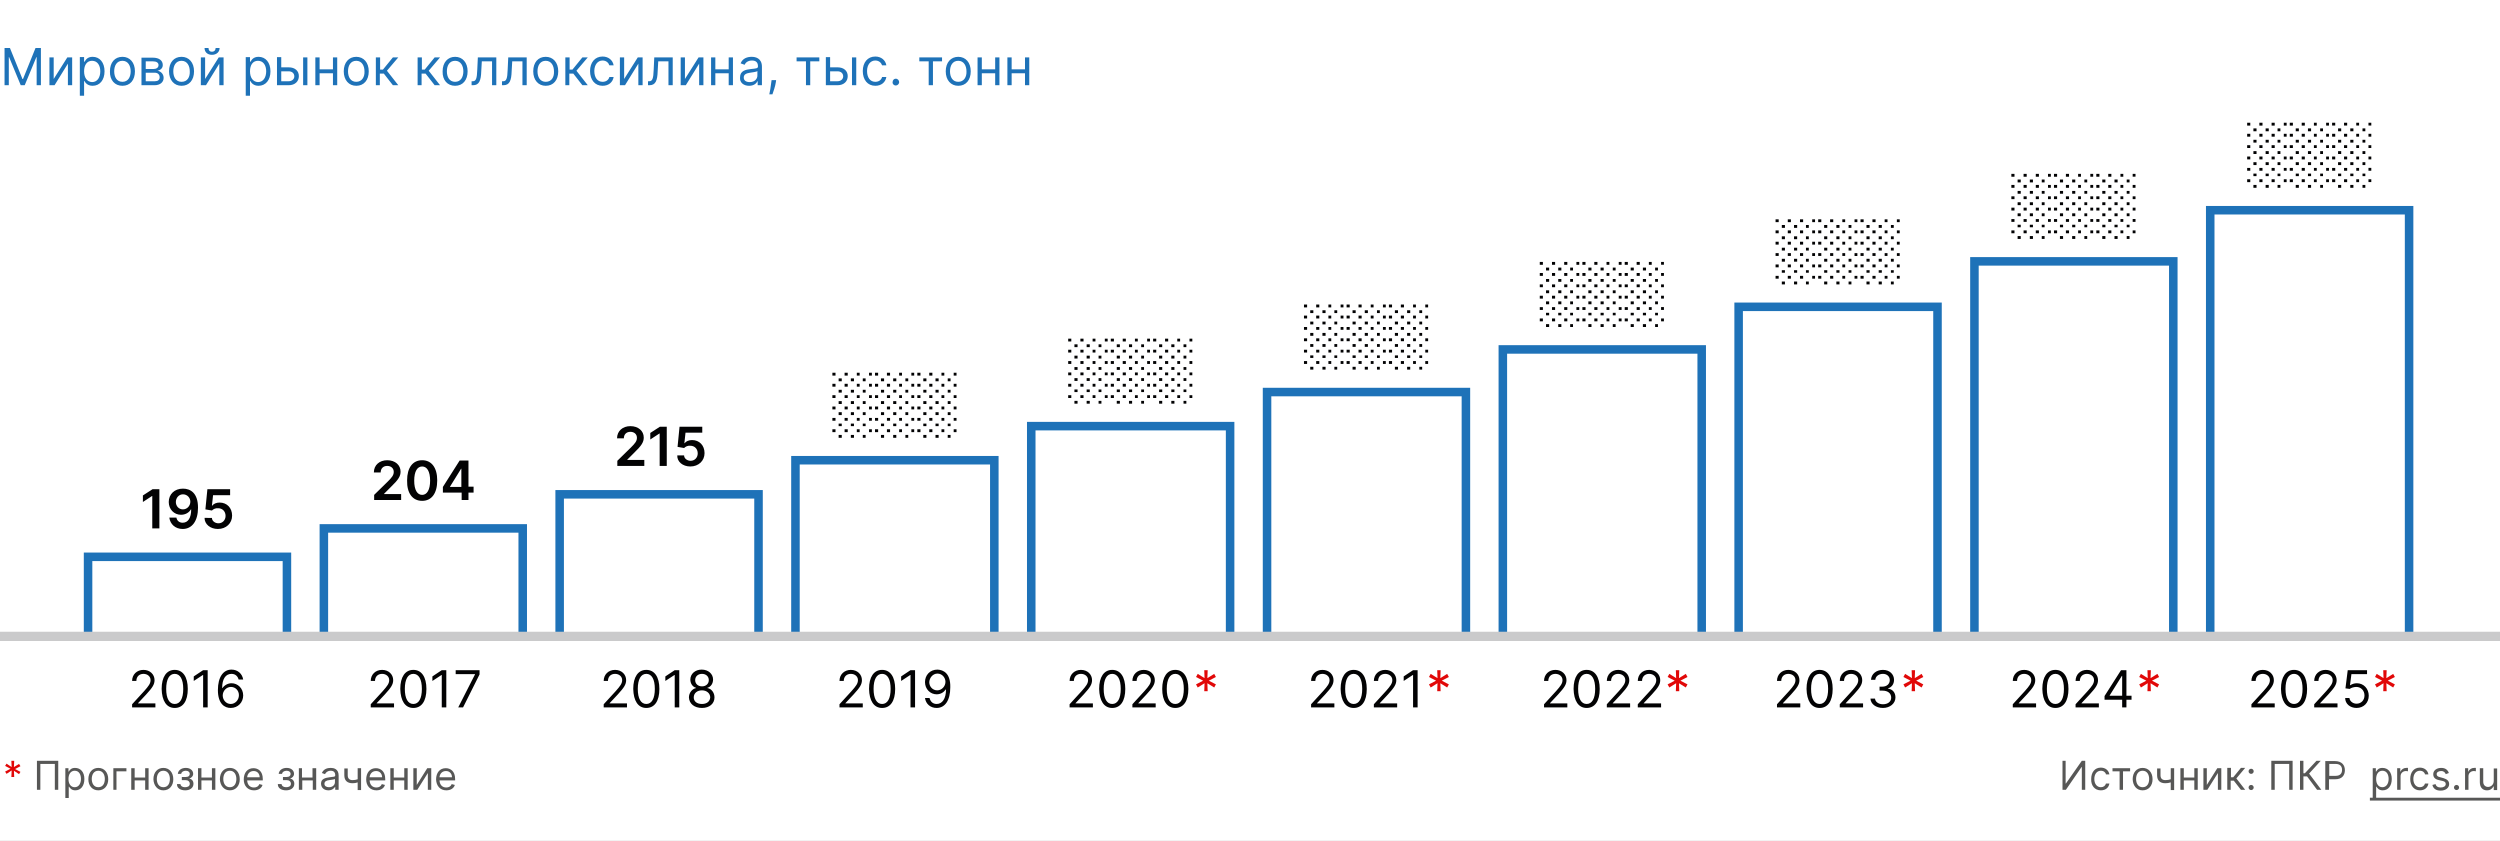 <svg xmlns="http://www.w3.org/2000/svg" xmlns:xlink="http://www.w3.org/1999/xlink" id="Layer_1" x="0" y="0" version="1.1" viewBox="0 0 880 296" xml:space="preserve"><rect x="0" y="0" width="880" height="296" fill="#333333" stroke="none"/><style>.st2{fill:none;stroke:#1e72b8;stroke-width:3}.st4{fill:#1e72b8}.st5{fill:#020203}.st6{fill:#575756}.st7{fill:#e10808}</style><defs><path id="SVGID_1_" d="M0 0h880v296H0z"/></defs><clipPath id="SVGID_2_"><use overflow="visible" xlink:href="#SVGID_1_"/></clipPath><g clip-path="url(#SVGID_2_)"><path fill="#fff" d="M0 0h880v296H0z"/><path d="M101 196H31v28h70v-28zM184 186h-70v38h70v-38zM267 174h-70v50h70v-50zM350 162h-70v62h70v-62zM433 150h-70v74h70v-74zM516 138h-70v86h70v-86zM599 123h-70v101h70V123zM682 108h-70v116h70V108zM765 92h-70v132h70V92zM848 74h-70v150h70V74z" class="st2"/><path fill="none" stroke="#cacacb" stroke-linecap="round" stroke-linejoin="round" stroke-miterlimit="10" stroke-width="3.241" d="M0 224h880"/><path d="M1.6 16.9V30h1.5v-9.9h.1L7.3 30h1.4l4.1-9.9h.1V30h1.5V16.9h-1.9L8.1 27.8h-.2L3.5 16.9H1.6zM18.9 27.8v-7.6h-1.5V30h1.8l4.7-7.6V30h1.5v-9.8h-1.7l-4.8 7.6zM28.1 33.7h1.5v-5.2h.1c.3.5 1 1.7 2.9 1.7 2.5 0 4.2-2 4.2-5.1 0-3.1-1.7-5.1-4.2-5.1-1.9 0-2.5 1.2-2.8 1.7h-.2v-1.6h-1.5v13.6zm1.5-8.6c0-2.2 1-3.7 2.8-3.7 1.9 0 2.9 1.6 2.9 3.7s-1 3.8-2.9 3.8c-1.8-.1-2.8-1.6-2.8-3.8zM43.1 30.2c2.7 0 4.4-2 4.4-5.1 0-3.1-1.8-5.1-4.4-5.1-2.7 0-4.4 2-4.4 5.1-.1 3.1 1.7 5.1 4.4 5.1zm0-1.4c-2 0-2.9-1.7-2.9-3.7s.9-3.7 2.9-3.7 2.9 1.8 2.9 3.7c0 2-.9 3.7-2.9 3.7zM49.8 30h4.6c2 0 3.2-1.1 3.2-2.6s-1.2-2.4-2.2-2.5c1.1-.2 1.9-.9 1.9-2 0-1.6-1.3-2.6-3.5-2.6h-4V30zm1.5-1.4v-3h3.2c1 0 1.7.6 1.7 1.6 0 .9-.6 1.4-1.7 1.4h-3.2zm0-4.3v-2.7h2.6c1.2 0 1.9.5 1.9 1.3 0 .9-.7 1.4-1.9 1.4h-2.6zM63.9 30.2c2.7 0 4.4-2 4.4-5.1 0-3.1-1.8-5.1-4.4-5.1-2.7 0-4.4 2-4.4 5.1 0 3.1 1.8 5.1 4.4 5.1zm0-1.4c-2 0-2.9-1.7-2.9-3.7s.9-3.7 2.9-3.7 2.9 1.8 2.9 3.7c.1 2-.8 3.7-2.9 3.7zM72.2 27.8v-7.6h-1.5V30h1.8l4.7-7.6V30h1.5v-9.8H77l-4.8 7.6zm3.7-10.9c0 .7-.4 1.3-1.3 1.3s-1.2-.6-1.2-1.3H72c0 1.4 1 2.4 2.6 2.4s2.7-1 2.7-2.4h-1.4zM86.5 33.7H88v-5.2h.1c.3.5 1 1.7 2.9 1.7 2.5 0 4.2-2 4.2-5.1 0-3.1-1.7-5.1-4.2-5.1-1.9 0-2.5 1.2-2.8 1.7H88v-1.6h-1.5v13.6zm1.5-8.6c0-2.2 1-3.7 2.8-3.7 1.9 0 2.9 1.6 2.9 3.7s-1 3.8-2.9 3.8c-1.8-.1-2.8-1.6-2.8-3.8zM99 23.7v-3.6h-1.5V30h4.1c2.3 0 3.6-1.4 3.6-3.2 0-1.8-1.3-3.1-3.6-3.1H99zm7.7 6.3h1.5v-9.8h-1.5V30zM99 25.1h2.6c1.2 0 2 .7 2 1.8 0 1-.9 1.7-2 1.7H99v-3.5zM112.5 20.2H111V30h1.5v-4.2h4.7V30h1.5v-9.8h-1.5v4.2h-4.7v-4.2zM125.4 30.2c2.7 0 4.4-2 4.4-5.1 0-3.1-1.8-5.1-4.4-5.1s-4.4 2-4.4 5.1c0 3.1 1.8 5.1 4.4 5.1zm0-1.4c-2 0-2.9-1.7-2.9-3.7s.9-3.7 2.9-3.7 2.9 1.8 2.9 3.7c.1 2-.9 3.7-2.9 3.7zM132.2 30h1.5v-4.1h1.4l3.2 4.1h1.9l-4-5.1 4-4.7h-1.9l-3.5 4.3h-1v-4.3h-1.5V30zM146.9 30h1.5v-4.1h1.4L153 30h1.9l-4-5.1 4-4.7H153l-3.5 4.3h-1v-4.3H147V30zM160.2 30.2c2.7 0 4.4-2 4.4-5.1 0-3.1-1.8-5.1-4.4-5.1s-4.4 2-4.4 5.1c-.1 3.1 1.7 5.1 4.4 5.1zm0-1.4c-2 0-2.9-1.7-2.9-3.7s.9-3.7 2.9-3.7 2.9 1.8 2.9 3.7c0 2-.9 3.7-2.9 3.7zM166 30h.5c2.2 0 2.8-1.7 2.9-4.9l.2-3.5h3.6V30h1.5v-9.8h-6.5l-.2 4.3c-.1 3.3-.5 4.1-1.6 4.1h-.4V30zM176.7 30h.5c2.2 0 2.8-1.7 2.9-4.9l.2-3.5h3.6V30h1.5v-9.8h-6.5l-.2 4.3c-.1 3.3-.5 4.1-1.6 4.1h-.4V30zM192.1 30.2c2.7 0 4.4-2 4.4-5.1 0-3.1-1.8-5.1-4.4-5.1-2.7 0-4.4 2-4.4 5.1 0 3.1 1.8 5.1 4.4 5.1zm0-1.4c-2 0-2.9-1.7-2.9-3.7s.9-3.7 2.9-3.7 2.9 1.8 2.9 3.7c.1 2-.8 3.7-2.9 3.7zM198.9 30h1.5v-4.1h1.4L205 30h1.9l-4-5.1 4-4.7H205l-3.5 4.3h-1v-4.3H199V30zM212.1 30.2c2.2 0 3.6-1.3 3.9-3.1h-1.5c-.3 1.1-1.2 1.7-2.4 1.7-1.8 0-2.9-1.5-2.9-3.8 0-2.2 1.2-3.7 2.9-3.7 1.3 0 2.1.8 2.4 1.7h1.5c-.3-1.8-1.8-3.1-3.9-3.1-2.7 0-4.4 2.1-4.4 5.1 0 3.1 1.7 5.2 4.4 5.2zM219.7 27.8v-7.6h-1.5V30h1.8l4.7-7.6V30h1.5v-9.8h-1.7l-4.8 7.6zM228.1 30h.5c2.2 0 2.8-1.7 2.9-4.9l.2-3.5h3.6V30h1.5v-9.8h-6.5l-.2 4.3c-.1 3.3-.5 4.1-1.6 4.1h-.4V30zM241.1 27.8v-7.6h-1.5V30h1.8l4.7-7.6V30h1.5v-9.8h-1.7l-4.8 7.6zM251.8 20.2h-1.5V30h1.5v-4.2h4.7V30h1.5v-9.8h-1.5v4.2h-4.7v-4.2zM263.7 30.2c1.7 0 2.6-.9 2.9-1.6h.1V30h1.5v-6.5c0-3.1-2.4-3.5-3.6-3.5-1.5 0-3.2.5-3.9 2.3l1.4.5c.3-.7 1.1-1.5 2.6-1.5 1.4 0 2.1.7 2.1 2v.1c0 .7-.7.7-2.5.9-1.8.2-3.8.6-3.8 2.9-.2 1.9 1.3 3 3.2 3zm.2-1.3c-1.2 0-2.1-.5-2.1-1.6 0-1.2 1-1.5 2.2-1.7.6-.1 2.4-.3 2.6-.6v1.4c.1 1.3-.9 2.5-2.7 2.5zM273.2 28.2h-1.6l-.1.7c-.2 1.7-.5 3.5-.7 4.3h1.1c.3-.9 1-2.8 1.2-4.3l.1-.7zM280.5 21.6h3.2V30h1.5v-8.4h3.2v-1.4h-8v1.4zM292.2 23.7v-3.6h-1.5V30h4.1c2.3 0 3.6-1.4 3.6-3.2 0-1.8-1.3-3.1-3.6-3.1h-2.6zm7.7 6.3h1.5v-9.8h-1.5V30zm-7.7-4.9h2.6c1.2 0 2 .7 2 1.8 0 1-.9 1.7-2 1.7h-2.6v-3.5zM308.1 30.2c2.2 0 3.6-1.3 3.9-3.1h-1.5c-.3 1.1-1.2 1.7-2.4 1.7-1.8 0-2.9-1.5-2.9-3.8 0-2.2 1.2-3.7 2.9-3.7 1.3 0 2.1.8 2.4 1.7h1.5c-.3-1.8-1.8-3.1-3.9-3.1-2.7 0-4.4 2.1-4.4 5.1 0 3.1 1.7 5.2 4.4 5.2zM315.3 30.1c.6 0 1.2-.5 1.2-1.2 0-.6-.5-1.2-1.2-1.2-.6 0-1.1.5-1.1 1.2-.1.7.5 1.2 1.1 1.2zM323.7 21.6h3.2V30h1.5v-8.4h3.2v-1.4h-8v1.4zM337.3 30.2c2.7 0 4.4-2 4.4-5.1 0-3.1-1.8-5.1-4.4-5.1s-4.4 2-4.4 5.1c0 3.1 1.8 5.1 4.4 5.1zm0-1.4c-2 0-2.9-1.7-2.9-3.7s.9-3.7 2.9-3.7 2.9 1.8 2.9 3.7c.1 2-.9 3.7-2.9 3.7zM345.6 20.2h-1.5V30h1.5v-4.2h4.7V30h1.5v-9.8h-1.5v4.2h-4.7v-4.2zM356.1 20.2h-1.5V30h1.5v-4.2h4.7V30h1.5v-9.8h-1.5v4.2h-4.7v-4.2z" class="st4"/><path d="M46.4 249h8.3v-1.4h-6.1v-.1l2.9-3.1c2.2-2.4 2.9-3.5 2.9-5 0-2-1.6-3.6-3.9-3.6s-4 1.6-4 3.9H48c0-1.5 1-2.5 2.5-2.5 1.4 0 2.5.9 2.5 2.2 0 1.2-.7 2.1-2.2 3.8l-4.3 4.7v1.1zM61.5 249.2c2.9 0 4.6-2.4 4.6-6.7 0-4.2-1.7-6.7-4.6-6.7-2.9 0-4.6 2.5-4.6 6.7.1 4.2 1.7 6.7 4.6 6.7zm0-1.4c-1.9 0-3-1.9-3-5.3s1.1-5.3 3-5.3 3 1.9 3 5.3-1.1 5.3-3 5.3zM73.1 235.9h-1.6l-3.3 2.2v1.6l3.2-2.1h.1V249h1.6v-13.1zM81.2 249.2c2.6 0 4.4-2 4.4-4.4 0-2.5-1.9-4.3-4.1-4.3-1.3 0-2.5.7-3.2 1.7h-.1c0-3.2 1.2-5 3.3-5 1.4 0 2.2.9 2.5 2h1.6c-.3-2-1.9-3.5-4.1-3.5-2.9 0-4.8 2.6-4.8 7.2 0 4.9 2.4 6.3 4.5 6.3zm0-1.4c-1.6 0-2.8-1.4-2.8-3s1.3-3 2.9-3c1.6 0 2.8 1.3 2.8 2.9 0 1.7-1.3 3.1-2.9 3.1zM130.4 249h8.3v-1.4h-6.1v-.1l2.9-3.1c2.2-2.4 2.9-3.5 2.9-5 0-2-1.6-3.6-3.9-3.6s-4 1.6-4 3.9h1.5c0-1.5 1-2.5 2.5-2.5 1.4 0 2.5.9 2.5 2.2 0 1.2-.7 2.1-2.2 3.8l-4.3 4.7v1.1zM145.5 249.2c2.9 0 4.6-2.4 4.6-6.7 0-4.2-1.7-6.7-4.6-6.7-2.9 0-4.6 2.5-4.6 6.7.1 4.2 1.7 6.7 4.6 6.7zm0-1.4c-1.9 0-3-1.9-3-5.3s1.1-5.3 3-5.3 3 1.9 3 5.3-1.1 5.3-3 5.3zM157.1 235.9h-1.6l-3.3 2.2v1.6l3.2-2.1h.1V249h1.6v-13.1zM161.3 249h1.7l5.8-11.6v-1.5h-8.4v1.4h6.8v.1l-5.9 11.6zM212.4 249h8.3v-1.4h-6.1v-.1l2.9-3.1c2.2-2.4 2.9-3.5 2.9-5 0-2-1.6-3.6-3.9-3.6s-4 1.6-4 3.9h1.5c0-1.5 1-2.5 2.5-2.5 1.4 0 2.5.9 2.5 2.2 0 1.2-.7 2.1-2.2 3.8l-4.3 4.7v1.1zM227.5 249.2c2.9 0 4.6-2.4 4.6-6.7 0-4.2-1.7-6.7-4.6-6.7-2.9 0-4.6 2.5-4.6 6.7.1 4.2 1.7 6.7 4.6 6.7zm0-1.4c-1.9 0-3-1.9-3-5.3s1.1-5.3 3-5.3 3 1.9 3 5.3-1.1 5.3-3 5.3zM239.1 235.9h-1.6l-3.3 2.2v1.6l3.2-2.1h.1V249h1.6v-13.1zM247.1 249.2c2.6 0 4.4-1.5 4.4-3.7 0-1.7-1.1-3.1-2.5-3.3v-.1c1.2-.3 2-1.5 2-2.9 0-2-1.7-3.5-4-3.5s-4 1.5-4 3.5c0 1.4.8 2.6 2 2.9v.1c-1.4.3-2.5 1.7-2.5 3.3.1 2.2 1.9 3.7 4.6 3.7zm0-1.4c-1.8 0-2.9-.9-2.9-2.3 0-1.5 1.2-2.5 2.9-2.5s2.9 1.1 2.9 2.5c-.1 1.4-1.2 2.3-2.9 2.3zm0-6.2c-1.4 0-2.4-.9-2.4-2.2 0-1.3 1-2.2 2.4-2.2s2.4.9 2.4 2.2c0 1.3-1 2.2-2.4 2.2zM295.4 249h8.3v-1.4h-6.1v-.1l2.9-3.1c2.2-2.4 2.9-3.5 2.9-5 0-2-1.6-3.6-3.9-3.6s-4 1.6-4 3.9h1.5c0-1.5 1-2.5 2.5-2.5 1.4 0 2.5.9 2.5 2.2 0 1.2-.7 2.1-2.2 3.8l-4.3 4.7v1.1zM310.5 249.2c2.9 0 4.6-2.4 4.6-6.7 0-4.2-1.7-6.7-4.6-6.7-2.9 0-4.6 2.5-4.6 6.7.1 4.2 1.7 6.7 4.6 6.7zm0-1.4c-1.9 0-3-1.9-3-5.3s1.1-5.3 3-5.3 3 1.9 3 5.3-1.1 5.3-3 5.3zM322.1 235.9h-1.6l-3.3 2.2v1.6l3.2-2.1h.1V249h1.6v-13.1zM330 235.7c-2.7 0-4.4 2-4.4 4.4 0 2.5 1.9 4.3 4.1 4.3 1.4 0 2.5-.7 3.2-1.7h.1c0 3.2-1.3 5.1-3.3 5.1-1.4 0-2.2-.9-2.5-2.1h-1.6c.3 2.1 1.9 3.5 4.1 3.5 2.9 0 4.8-2.6 4.8-7.3.1-4.8-2.3-6.1-4.5-6.2zm0 1.4c1.6 0 2.8 1.4 2.8 2.9 0 1.6-1.3 3-2.9 3s-2.8-1.3-2.8-2.9c.1-1.6 1.3-3 2.9-3zM376.4 249h8.3v-1.4h-6.1v-.1l2.9-3.1c2.2-2.4 2.9-3.5 2.9-5 0-2-1.6-3.6-3.9-3.6s-4 1.6-4 3.9h1.5c0-1.5 1-2.5 2.5-2.5 1.4 0 2.5.9 2.5 2.2 0 1.2-.7 2.1-2.2 3.8l-4.3 4.7v1.1zM391.5 249.2c2.9 0 4.6-2.4 4.6-6.7 0-4.2-1.7-6.7-4.6-6.7-2.9 0-4.6 2.5-4.6 6.7.1 4.2 1.7 6.7 4.6 6.7zm0-1.4c-1.9 0-3-1.9-3-5.3s1.1-5.3 3-5.3 3 1.9 3 5.3-1.1 5.3-3 5.3zM398.5 249h8.3v-1.4h-6.1v-.1l2.9-3.1c2.2-2.4 2.9-3.5 2.9-5 0-2-1.6-3.6-3.9-3.6s-4 1.6-4 3.9h1.5c0-1.5 1-2.5 2.5-2.5 1.4 0 2.5.9 2.5 2.2 0 1.2-.7 2.1-2.2 3.8l-4.3 4.7v1.1zM413.7 249.2c2.9 0 4.6-2.4 4.6-6.7 0-4.2-1.7-6.7-4.6-6.7-2.9 0-4.6 2.5-4.6 6.7s1.7 6.7 4.6 6.7zm0-1.4c-1.9 0-3-1.9-3-5.3s1.1-5.3 3-5.3 3 1.9 3 5.3-1.1 5.3-3 5.3zM461.4 249h8.3v-1.4h-6.1v-.1l2.9-3.1c2.2-2.4 2.9-3.5 2.9-5 0-2-1.6-3.6-3.9-3.6s-4 1.6-4 3.9h1.5c0-1.5 1-2.5 2.5-2.5 1.4 0 2.5.9 2.5 2.2 0 1.2-.7 2.1-2.2 3.8l-4.3 4.7v1.1zM476.5 249.2c2.9 0 4.6-2.4 4.6-6.7 0-4.2-1.7-6.7-4.6-6.7-2.9 0-4.6 2.5-4.6 6.7.1 4.2 1.7 6.7 4.6 6.7zm0-1.4c-1.9 0-3-1.9-3-5.3s1.1-5.3 3-5.3 3 1.9 3 5.3-1.1 5.3-3 5.3zM483.5 249h8.3v-1.4h-6.1v-.1l2.9-3.1c2.2-2.4 2.9-3.5 2.9-5 0-2-1.6-3.6-3.9-3.6s-4 1.6-4 3.9h1.5c0-1.5 1-2.5 2.5-2.5 1.4 0 2.5.9 2.5 2.2 0 1.2-.7 2.1-2.2 3.8l-4.3 4.7v1.1zM499 235.9h-1.6l-3.3 2.2v1.6l3.2-2.1h.1V249h1.6v-13.1zM543.4 249h8.3v-1.4h-6.1v-.1l2.9-3.1c2.2-2.4 2.9-3.5 2.9-5 0-2-1.6-3.6-3.9-3.6s-4 1.6-4 3.9h1.5c0-1.5 1-2.5 2.5-2.5 1.4 0 2.5.9 2.5 2.2 0 1.2-.7 2.1-2.2 3.8l-4.3 4.7v1.1zM558.5 249.2c2.9 0 4.6-2.4 4.6-6.7 0-4.2-1.7-6.7-4.6-6.7-2.9 0-4.6 2.5-4.6 6.7.1 4.2 1.7 6.7 4.6 6.7zm0-1.4c-1.9 0-3-1.9-3-5.3s1.1-5.3 3-5.3 3 1.9 3 5.3-1.1 5.3-3 5.3zM565.5 249h8.3v-1.4h-6.1v-.1l2.9-3.1c2.2-2.4 2.9-3.5 2.9-5 0-2-1.6-3.6-3.9-3.6s-4 1.6-4 3.9h1.5c0-1.5 1-2.5 2.5-2.5 1.4 0 2.5.9 2.5 2.2 0 1.2-.7 2.1-2.2 3.8l-4.3 4.7v1.1zM576.4 249h8.3v-1.4h-6.1v-.1l2.9-3.1c2.2-2.4 2.9-3.5 2.9-5 0-2-1.6-3.6-3.9-3.6s-4 1.6-4 3.9h1.5c0-1.5 1-2.5 2.5-2.5 1.4 0 2.5.9 2.5 2.2 0 1.2-.7 2.1-2.2 3.8l-4.3 4.7v1.1zM625.4 249h8.3v-1.4h-6.1v-.1l2.9-3.1c2.2-2.4 2.9-3.5 2.9-5 0-2-1.6-3.6-3.9-3.6s-4 1.6-4 3.9h1.5c0-1.5 1-2.5 2.5-2.5 1.4 0 2.5.9 2.5 2.2 0 1.2-.7 2.1-2.2 3.8l-4.3 4.7v1.1zM640.5 249.2c2.9 0 4.6-2.4 4.6-6.7 0-4.2-1.7-6.7-4.6-6.7-2.9 0-4.6 2.5-4.6 6.7.1 4.2 1.7 6.7 4.6 6.7zm0-1.4c-1.9 0-3-1.9-3-5.3s1.1-5.3 3-5.3 3 1.9 3 5.3-1.1 5.3-3 5.3zM647.5 249h8.3v-1.4h-6.1v-.1l2.9-3.1c2.2-2.4 2.9-3.5 2.9-5 0-2-1.6-3.6-3.9-3.6s-4 1.6-4 3.9h1.5c0-1.5 1-2.5 2.5-2.5 1.4 0 2.5.9 2.5 2.2 0 1.2-.7 2.1-2.2 3.8l-4.3 4.7v1.1zM662.8 249.2c2.5 0 4.4-1.6 4.4-3.7 0-1.7-1-2.9-2.6-3.1v-.1c1.3-.4 2.1-1.5 2.1-3 0-1.9-1.5-3.5-3.9-3.5-2.3 0-4.1 1.4-4.2 3.5h1.5c.1-1.3 1.3-2.1 2.7-2.1 1.4 0 2.4.9 2.4 2.2 0 1.4-1.1 2.3-2.6 2.3h-1v1.4h1c2 0 3.1 1 3.1 2.5 0 1.4-1.2 2.3-2.9 2.3-1.5 0-2.7-.8-2.8-2h-1.6c.1 1.9 1.9 3.3 4.4 3.3zM708.4 249h8.3v-1.4h-6.1v-.1l2.9-3.1c2.2-2.4 2.9-3.5 2.9-5 0-2-1.6-3.6-3.9-3.6s-4 1.6-4 3.9h1.5c0-1.5 1-2.5 2.5-2.5 1.4 0 2.5.9 2.5 2.2 0 1.2-.7 2.1-2.2 3.8l-4.3 4.7v1.1zM723.5 249.2c2.9 0 4.6-2.4 4.6-6.7 0-4.2-1.7-6.7-4.6-6.7-2.9 0-4.6 2.5-4.6 6.7.1 4.2 1.7 6.7 4.6 6.7zm0-1.4c-1.9 0-3-1.9-3-5.3s1.1-5.3 3-5.3 3 1.9 3 5.3-1.1 5.3-3 5.3zM730.5 249h8.3v-1.4h-6.1v-.1l2.9-3.1c2.2-2.4 2.9-3.5 2.9-5 0-2-1.6-3.6-3.9-3.6s-4 1.6-4 3.9h1.5c0-1.5 1-2.5 2.5-2.5 1.4 0 2.5.9 2.5 2.2 0 1.2-.7 2.1-2.2 3.8l-4.3 4.7v1.1zM740.8 246.3h6.2v2.7h1.5v-2.7h1.8v-1.4h-1.8v-9h-1.9l-5.8 9.1v1.3zm6.2-1.4h-4.4v-.1l4.3-6.9h.1v7zM792.4 249h8.3v-1.4h-6.1v-.1l2.9-3.1c2.2-2.4 2.9-3.5 2.9-5 0-2-1.6-3.6-3.9-3.6s-4 1.6-4 3.9h1.5c0-1.5 1-2.5 2.5-2.5 1.4 0 2.5.9 2.5 2.2 0 1.2-.7 2.1-2.2 3.8l-4.3 4.7v1.1zM807.5 249.2c2.9 0 4.6-2.4 4.6-6.7 0-4.2-1.7-6.7-4.6-6.7-2.9 0-4.6 2.5-4.6 6.7.1 4.2 1.7 6.7 4.6 6.7zm0-1.4c-1.9 0-3-1.9-3-5.3s1.1-5.3 3-5.3 3 1.9 3 5.3-1.1 5.3-3 5.3zM814.5 249h8.3v-1.4h-6.1v-.1l2.9-3.1c2.2-2.4 2.9-3.5 2.9-5 0-2-1.6-3.6-3.9-3.6s-4 1.6-4 3.9h1.5c0-1.5 1-2.5 2.5-2.5 1.4 0 2.5.9 2.5 2.2 0 1.2-.7 2.1-2.2 3.8l-4.3 4.7v1.1zM829.5 249.2c2.5 0 4.3-1.8 4.3-4.3s-1.8-4.4-4.2-4.4c-.9 0-1.7.3-2.3.7h-.1l.5-3.9h5.5v-1.4h-6.8l-.8 6.4 1.5.2c.5-.4 1.5-.7 2.3-.7 1.7 0 2.9 1.3 2.9 3s-1.2 2.9-2.8 2.9c-1.3 0-2.4-.9-2.5-2h-1.5c0 2 1.7 3.5 4 3.5zM56.1 172.2h-2.4l-3.4 2.2v2.3l3.2-2.1h.1V186h2.5v-13.8zM64.4 172c-3 0-5 2-5 4.7 0 2.6 1.9 4.5 4.3 4.5 1.5 0 2.8-.7 3.5-1.9h.1c0 3-1.1 4.7-3 4.7-1.2 0-2-.7-2.2-1.8h-2.5c.3 2.3 2.1 4 4.7 4 3.3 0 5.4-2.8 5.4-7.5 0-5.1-2.6-6.7-5.3-6.7zm0 2c1.5 0 2.6 1.2 2.6 2.6 0 1.4-1.1 2.7-2.6 2.7s-2.5-1.2-2.5-2.6c0-1.5 1.1-2.7 2.5-2.7zM76.7 186.2c2.9 0 5-2 5-4.7s-1.8-4.6-4.4-4.6c-1.1 0-2.1.4-2.6 1.1h-.1l.4-3.7h6v-2.1h-8l-.7 7.1 2.3.4c.5-.5 1.3-.9 2.2-.8 1.5 0 2.6 1.1 2.6 2.7 0 1.5-1.1 2.6-2.5 2.6-1.2 0-2.3-.8-2.3-1.9H72c0 2.2 2 3.9 4.7 3.9zM131.7 176h9.5v-2.1h-6v-.1l2.4-2.4c2.7-2.6 3.4-3.8 3.4-5.4 0-2.3-1.9-4-4.7-4-2.7 0-4.7 1.7-4.7 4.3h2.4c0-1.4.9-2.3 2.3-2.3 1.3 0 2.3.8 2.3 2.1 0 1.2-.7 2-2.1 3.4l-4.8 4.7v1.8zM148.6 176.3c3.3 0 5.3-2.6 5.3-7.2 0-4.5-2-7.1-5.3-7.1s-5.3 2.6-5.3 7.1c-.1 4.5 1.9 7.2 5.3 7.2zm0-2.1c-1.7 0-2.8-1.7-2.8-5s1.1-5 2.8-5c1.7 0 2.8 1.7 2.8 5 0 3.2-1.1 5-2.8 5zM155.9 173.4h6.6v2.6h2.4v-2.6h1.8v-2.1h-1.8v-9.2h-3.1l-5.9 9.3v2zm6.6-2h-4.1v-.1l3.9-6.3h.1v6.4zM217.3 164h9.5v-2.1h-6v-.1l2.4-2.4c2.7-2.6 3.4-3.8 3.4-5.4 0-2.3-1.9-4-4.7-4-2.7 0-4.7 1.7-4.7 4.3h2.4c0-1.4.9-2.3 2.3-2.3 1.3 0 2.3.8 2.3 2.1 0 1.2-.7 2-2.1 3.4l-4.8 4.7v1.8zM234.7 150.2h-2.4l-3.4 2.2v2.3l3.2-2.1h.1V164h2.5v-13.8zM243 164.2c2.9 0 5-2 5-4.7s-1.8-4.6-4.4-4.6c-1.1 0-2.1.4-2.6 1.1h-.1l.4-3.7h5.9v-2.1h-8l-.7 7.1 2.3.4c.5-.5 1.3-.9 2.2-.8 1.5 0 2.6 1.1 2.6 2.7 0 1.5-1.1 2.6-2.5 2.6-1.2 0-2.3-.8-2.3-1.9h-2.4c-.1 2.2 1.9 3.9 4.6 3.9z" class="st5"/><path d="M726 267.8V278h1.2l5.5-8h.1v8h1.2v-10.2h-1.2l-5.6 8h-.1v-8H726zM739.5 278.2c1.7 0 2.8-1 3-2.4h-1.2c-.2.8-.9 1.3-1.8 1.3-1.4 0-2.3-1.2-2.3-2.9s.9-2.9 2.3-2.9c1 0 1.7.6 1.8 1.3h1.2c-.2-1.4-1.4-2.4-3-2.4-2.1 0-3.4 1.6-3.4 4-.1 2.3 1.2 4 3.4 4zM743.6 271.5h2.5v6.5h1.2v-6.5h2.5v-1.1h-6.2v1.1zM754.2 278.2c2.1 0 3.5-1.6 3.5-3.9 0-2.4-1.4-4-3.5-4s-3.5 1.6-3.5 4c.1 2.3 1.4 3.9 3.5 3.9zm0-1.1c-1.6 0-2.3-1.4-2.3-2.9s.7-2.9 2.3-2.9 2.3 1.4 2.3 2.9c0 1.6-.7 2.9-2.3 2.9zM765.3 270.4h-1.2v3.9c-.6.2-1.1.3-1.9.3-1 0-1.7-.5-1.7-1.7v-2.4h-1.2v2.4c0 1.9 1.1 2.8 2.9 2.8.7 0 1.3-.1 1.9-.3v2.7h1.2v-7.7zM768.7 270.4h-1.2v7.6h1.2v-3.3h3.7v3.3h1.2v-7.6h-1.2v3.3h-3.7v-3.3zM776.8 276.3v-5.9h-1.2v7.6h1.4l3.7-5.9v5.9h1.2v-7.6h-1.4l-3.7 5.9zM784 278h1.2v-3.2h1.1l2.5 3.2h1.5l-3.1-4 3.1-3.7h-1.5l-2.7 3.3h-.8v-3.3H784v7.7zM792.4 278.1c.5 0 .9-.4.9-.9s-.4-.9-.9-.9-.9.4-.9.9.4.9.9.9zm0-5.7c.5 0 .9-.4.9-.9s-.4-.9-.9-.9-.9.4-.9.9.4.9.9.9zM807.1 267.8h-7.6V278h1.2v-9.1h5.1v9.1h1.2v-10.2zM815.6 278h1.5l-4.3-5.7 4.1-4.5h-1.5l-4.1 4.4h-.5v-4.4h-1.2V278h1.2v-4.7h1.3l3.5 4.7zM818.6 278h1.2v-3.7h2.2c2.4 0 3.4-1.4 3.4-3.2 0-1.8-1.1-3.2-3.5-3.2h-3.4V278zm1.3-4.8v-4.3h2.2c1.7 0 2.3.9 2.3 2.1 0 1.2-.6 2.1-2.3 2.1h-2.2zM835.2 280.9h1.2v-4h.1c.3.4.8 1.3 2.2 1.3 1.9 0 3.2-1.5 3.2-4 0-2.4-1.3-3.9-3.3-3.9-1.5 0-1.9.9-2.2 1.3h-.1v-1.2h-1.1v10.5zm1.2-6.7c0-1.7.8-2.9 2.2-2.9 1.5 0 2.2 1.3 2.2 2.9 0 1.6-.8 2.9-2.2 2.9-1.4 0-2.2-1.2-2.2-2.9zM843.8 278h1.2v-4.8c0-1 .8-1.8 1.9-1.8.3 0 .6.1.7.1v-1.2h-.6c-.9 0-1.7.5-2 1.3h-.1v-1.2h-1.1v7.6zM851.8 278.2c1.7 0 2.8-1 3-2.4h-1.2c-.2.8-.9 1.3-1.8 1.3-1.4 0-2.3-1.2-2.3-2.9s.9-2.9 2.3-2.9c1 0 1.7.6 1.8 1.3h1.2c-.2-1.4-1.4-2.4-3-2.4-2.1 0-3.4 1.6-3.4 4 0 2.3 1.3 4 3.4 4zM862 272.1c-.4-1.1-1.2-1.8-2.7-1.8-1.6 0-2.8.9-2.8 2.2 0 1.1.6 1.8 2 2.1l1.3.3c.8.2 1.1.5 1.1 1.1 0 .7-.7 1.2-1.8 1.2-1 0-1.6-.4-1.8-1.2l-1.1.3c.3 1.3 1.3 2 2.9 2 1.8 0 3-1 3-2.3 0-1.1-.7-1.7-2-2.1l-1.1-.3c-.9-.2-1.3-.5-1.3-1.1 0-.7.7-1.1 1.6-1.1 1 0 1.4.6 1.6 1.1l1.1-.4zM864.7 278.1c.5 0 .9-.4.9-.9s-.4-.9-.9-.9-.9.4-.9.9.4.9.9.9zM867.7 278h1.2v-4.8c0-1 .8-1.8 1.9-1.8.3 0 .6.1.7.1v-1.2h-.6c-.9 0-1.7.5-2 1.3h-.1v-1.2h-1.1v7.6zM877.8 274.9c0 1.4-1.1 2.1-2 2.1-1 0-1.7-.7-1.7-1.8v-4.8h-1.2v4.9c0 1.9 1 2.9 2.5 2.9 1.2 0 1.9-.6 2.3-1.4h.1v1.3h1.2v-7.6h-1.2v4.4z" class="st6"/><path d="M834.2 280.8H880v1h-45.8v-1z" class="st6"/><path d="M505.9 243.3h1.2l-.1-2.8 2.4 1.5.6-1.1-2.5-1.3 2.5-1.3-.6-1.1-2.4 1.5.1-2.8h-1.2l.1 2.8-2.4-1.5-.6 1.1 2.5 1.3-2.5 1.3.6 1.1 2.4-1.5-.1 2.8zM589.9 243.3h1.2l-.1-2.8 2.4 1.5.6-1.1-2.5-1.3 2.5-1.3-.6-1.1-2.4 1.5.1-2.8h-1.2l.1 2.8-2.4-1.5-.6 1.1 2.5 1.3-2.5 1.3.6 1.1 2.4-1.5-.1 2.8zM672.9 243.3h1.2l-.1-2.8 2.4 1.5.6-1.1-2.5-1.3 2.5-1.3-.6-1.1-2.4 1.5.1-2.8h-1.2l.1 2.8-2.4-1.5-.6 1.1 2.5 1.3-2.5 1.3.6 1.1 2.4-1.5-.1 2.8zM755.9 243.3h1.2l-.1-2.8 2.4 1.5.6-1.1-2.5-1.3 2.5-1.3-.6-1.1-2.4 1.5.1-2.8h-1.2l.1 2.8-2.4-1.5-.6 1.1 2.5 1.3-2.5 1.3.6 1.1 2.4-1.5-.1 2.8zM838.9 243.3h1.2l-.1-2.8 2.4 1.5.6-1.1-2.5-1.3 2.5-1.3-.6-1.1-2.4 1.5.1-2.8h-1.2l.1 2.8-2.4-1.5-.6 1.1 2.5 1.3-2.5 1.3.6 1.1 2.4-1.5-.1 2.8zM423.9 243.3h1.2l-.1-2.8 2.4 1.5.6-1.1-2.5-1.3 2.5-1.3-.6-1.1-2.4 1.5.1-2.8h-1.2l.1 2.8-2.4-1.5-.6 1.1 2.5 1.3-2.5 1.3.6 1.1 2.4-1.5-.1 2.8z" class="st7"/><path d="M20.6 267.8H13V278h1.2v-9.1h5.1v9.1h1.2v-10.2zM23 280.9h1.2v-4h.1c.3.4.8 1.3 2.2 1.3 1.9 0 3.2-1.5 3.2-4 0-2.4-1.3-3.9-3.3-3.9-1.5 0-1.9.9-2.2 1.3h-.1v-1.2H23v10.5zm1.1-6.7c0-1.7.8-2.9 2.2-2.9 1.5 0 2.2 1.3 2.2 2.9 0 1.6-.8 2.9-2.2 2.9-1.4 0-2.2-1.2-2.2-2.9zM34.6 278.2c2.1 0 3.5-1.6 3.5-3.9 0-2.4-1.4-4-3.5-4s-3.5 1.6-3.5 4c0 2.3 1.4 3.9 3.5 3.9zm0-1.1c-1.6 0-2.3-1.4-2.3-2.9s.7-2.9 2.3-2.9 2.3 1.4 2.3 2.9c0 1.6-.7 2.9-2.3 2.9zM44.6 270.4h-4.7v7.6H41v-6.5h3.5v-1.1zM47.4 270.4h-1.2v7.6h1.2v-3.3h3.7v3.3h1.2v-7.6h-1.2v3.3h-3.7v-3.3zM57.5 278.2c2.1 0 3.5-1.6 3.5-3.9 0-2.4-1.4-4-3.5-4s-3.5 1.6-3.5 4c.1 2.3 1.5 3.9 3.5 3.9zm0-1.1c-1.6 0-2.3-1.4-2.3-2.9s.7-2.9 2.3-2.9c1.6 0 2.3 1.4 2.3 2.9 0 1.6-.7 2.9-2.3 2.9zM62.3 276.1c0 1.3 1.2 2.1 2.9 2.1s2.9-.9 2.9-2.3c0-1-.6-1.7-1.4-1.8v-.1c.7-.2 1.3-.8 1.3-1.6 0-1.2-1-2.1-2.6-2.1s-2.7.9-2.8 2.1h1.2c0-.6.7-1.1 1.6-1.1.9 0 1.4.5 1.4 1.1 0 .6-.4 1.1-1.4 1.1H64v1.1h1.3c.9 0 1.5.5 1.5 1.3 0 .9-.8 1.2-1.7 1.2-.9 0-1.5-.4-1.6-1.1h-1.2zM70.9 270.4h-1.2v7.6h1.2v-3.3h3.7v3.3h1.2v-7.6h-1.2v3.3h-3.7v-3.3zM80.9 278.2c2.1 0 3.5-1.6 3.5-3.9 0-2.4-1.4-4-3.5-4s-3.5 1.6-3.5 4c.1 2.3 1.5 3.9 3.5 3.9zm0-1.1c-1.6 0-2.3-1.4-2.3-2.9s.7-2.9 2.3-2.9 2.3 1.4 2.3 2.9c0 1.6-.7 2.9-2.3 2.9zM89.4 278.2c1.6 0 2.7-.8 3-1.9l-1.1-.3c-.3.8-1 1.2-1.9 1.2-1.4 0-2.3-.9-2.4-2.5h5.5v-.5c0-2.8-1.7-3.8-3.3-3.8-2.1 0-3.4 1.6-3.4 4 0 2.2 1.4 3.8 3.6 3.8zm-2.4-4.6c.1-1.2.9-2.2 2.3-2.2 1.3 0 2.1 1 2.1 2.2H87zM97.8 276.1c0 1.3 1.2 2.1 2.9 2.1s2.9-.9 2.9-2.3c0-1-.6-1.7-1.4-1.8v-.1c.7-.2 1.3-.8 1.3-1.6 0-1.2-1-2.1-2.6-2.1s-2.7.9-2.8 2.1h1.2c0-.6.7-1.1 1.6-1.1.9 0 1.4.5 1.4 1.1 0 .6-.4 1.1-1.4 1.1h-1.3v1.1h1.3c.9 0 1.5.5 1.5 1.3 0 .9-.8 1.2-1.7 1.2-.9 0-1.5-.4-1.6-1.1h-1.3zM106.4 270.4h-1.2v7.6h1.2v-3.3h3.7v3.3h1.2v-7.6H110v3.3h-3.7v-3.3zM115.6 278.2c1.3 0 2-.7 2.3-1.2h.1v1h1.2v-5c0-2.4-1.8-2.7-2.8-2.7-1.2 0-2.5.4-3.1 1.8l1.1.4c.3-.6.9-1.2 2-1.2s1.6.6 1.6 1.6c0 .6-.6.5-2 .7-1.4.2-3 .5-3 2.2 0 1.5 1.1 2.4 2.6 2.4zm.2-1.1c-.9 0-1.6-.4-1.6-1.2 0-.9.8-1.2 1.7-1.3.5-.1 1.8-.2 2-.4v1.1c0 .9-.7 1.8-2.1 1.8zM127.1 270.4h-1.2v3.9c-.6.2-1.1.3-1.8.3-1 0-1.7-.5-1.7-1.7v-2.4h-1.2v2.4c0 1.9 1.1 2.8 2.9 2.8.7 0 1.3-.1 1.8-.3v2.7h1.2v-7.7zM132.5 278.2c1.6 0 2.7-.8 3-1.9l-1.1-.3c-.3.8-1 1.2-1.9 1.2-1.4 0-2.3-.9-2.4-2.5h5.5v-.5c0-2.8-1.7-3.8-3.3-3.8-2.1 0-3.4 1.6-3.4 4 0 2.2 1.4 3.8 3.6 3.8zm-2.4-4.6c.1-1.2.9-2.2 2.3-2.2 1.3 0 2.1 1 2.1 2.2h-4.4zM138.6 270.4h-1.2v7.6h1.2v-3.3h3.7v3.3h1.2v-7.6h-1.2v3.3h-3.7v-3.3zM146.7 276.3v-5.9h-1.2v7.6h1.4l3.7-5.9v5.9h1.2v-7.6h-1.4l-3.7 5.9zM157.1 278.2c1.6 0 2.7-.8 3-1.9l-1.1-.3c-.3.8-1 1.2-1.9 1.2-1.4 0-2.3-.9-2.4-2.5h5.5v-.5c0-2.8-1.7-3.8-3.3-3.8-2.1 0-3.4 1.6-3.4 4 .1 2.2 1.4 3.8 3.6 3.8zm-2.4-4.6c.1-1.2.9-2.2 2.3-2.2 1.3 0 2.1 1 2.1 2.2h-4.4z" class="st6"/><path d="M4 273.5h1l-.1-2.2 1.8 1.2.5-.8-1.9-1 1.9-1-.5-.8-1.8 1.1.1-2.2H4l.1 2.2-1.8-1.2-.5.8 1.9 1-1.9 1 .5.8 1.8-1.2-.1 2.3z" class="st7"/><path d="M293 135.1h1.1v1H293v-1zm4.3 0h1.1v1h-1.1v-1zm4.3 0h1v1h-1v-1zm-6.4 2.1h1.1v1h-1.1v-1zm4.3 0h1.1v1h-1.1v-1zm4.2 0h1v1h-1v-1zm-2.1 1.9h1v1h-1v-1zm-4.3 0h1.1v1h-1.1v-1zm-4.3 0h1.1v1H293v-1zm10.7 2.1h1v1h-1v-1zm-4.2 0h1.1v1h-1.1v-1zm-4.3 0h1.1v1h-1.1v-1zm-2.2 1.9h1.1v1H293v-1zm4.3 0h1.1v1h-1.1v-1zm4.3 0h1v1h-1v-1zm2.1 2h1v1h-1v-1zm-4.2 0h1.1v1h-1.1v-1zm-4.3 0h1.1v1h-1.1v-1zm-2.2 2h1.1v1H293v-1zm4.3 0h1.1v1h-1.1v-1zm4.3 0h1v1h-1v-1zm-6.4 2h1.1v.9h-1.1v-.9zm4.3 0h1.1v.9h-1.1v-.9zm4.2 0h1v.9h-1v-.9zm-2.1 2h1v1h-1v-1zm-4.3 0h1.1v1h-1.1v-1zm-4.3 0h1.1v1H293v-1zm2.2 2h1.1v1h-1.1v-1zm4.3 0h1.1v1h-1.1v-1zm4.2 0h1v1h-1v-1zm-8.5-19.9h1.1v1h-1.1v-1zm4.3 0h1.1v1h-1.1v-1zm4.2 0h1v1h-1v-1zm-10.7-2h1.1v1H293v-1zm4.3 0h1.1v1h-1.1v-1zm4.3 0h1v1h-1v-1zm4.3 3.9h1v1h-1v-1zm0 4h1v1h-1v-1zm0 4h1v1h-1v-1zm0 4h1v1h-1v-1zm0 4h1v1h-1v-1zm0-19.9h1v1h-1v-1zM308 135.1h1.1v1H308v-1zm4.2 0h1.1v1h-1.1v-1zm4.3 0h1v1h-1v-1zm-6.4 2.1h1.1v1h-1.1v-1zm4.3 0h1.1v1h-1.1v-1zm4.3 0h1v1h-1v-1zm-2.2 1.9h1v1h-1v-1zm-4.3 0h1.1v1h-1.1v-1zm-4.2 0h1.1v1H308v-1zm10.7 2.1h1v1h-1v-1zm-4.3 0h1.1v1h-1.1v-1zm-4.3 0h1.1v1h-1.1v-1zm-2.1 1.9h1.1v1H308v-1zm4.2 0h1.1v1h-1.1v-1zm4.3 0h1v1h-1v-1zm2.2 2h1v1h-1v-1zm-4.3 0h1.1v1h-1.1v-1zm-4.3 0h1.1v1h-1.1v-1zm-2.1 2h1.1v1H308v-1zm4.2 0h1.1v1h-1.1v-1zm4.3 0h1v1h-1v-1zm-6.4 2h1.1v.9h-1.1v-.9zm4.3 0h1.1v.9h-1.1v-.9zm4.3 0h1v.9h-1v-.9zm-2.2 2h1v1h-1v-1zm-4.3 0h1.1v1h-1.1v-1zm-4.2 0h1.1v1H308v-1zm2.1 2h1.1v1h-1.1v-1zm4.3 0h1.1v1h-1.1v-1zm4.3 0h1v1h-1v-1zm-8.6-19.9h1.1v1h-1.1v-1zm4.3 0h1.1v1h-1.1v-1zm4.3 0h1v1h-1v-1zm-10.7-2h1.1v1H308v-1zm4.2 0h1.1v1h-1.1v-1zm4.3 0h1v1h-1v-1zm4.3 3.9h1v1h-1v-1zm0 4h1v1h-1v-1zm0 4h1v1h-1v-1zm0 4h1v1h-1v-1zm0 4h1v1h-1v-1zm0-19.9h1v1h-1v-1zM322.9 135.1h1.1v1h-1.1v-1zm4.2 0h1.1v1h-1.1v-1zm4.3 0h1v1h-1v-1zm-6.4 2.1h1.1v1H325v-1zm4.3 0h1.1v1h-1.1v-1zm4.3 0h1v1h-1v-1zm-2.2 1.9h1v1h-1v-1zm-4.3 0h1.1v1h-1.1v-1zm-4.2 0h1.1v1h-1.1v-1zm10.7 2.1h1v1h-1v-1zm-4.3 0h1.1v1h-1.1v-1zm-4.3 0h1.1v1H325v-1zm-2.1 1.9h1.1v1h-1.1v-1zm4.2 0h1.1v1h-1.1v-1zm4.3 0h1v1h-1v-1zm2.2 2h1v1h-1v-1zm-4.3 0h1.1v1h-1.1v-1zm-4.3 0h1.1v1H325v-1zm-2.1 2h1.1v1h-1.1v-1zm4.2 0h1.1v1h-1.1v-1zm4.3 0h1v1h-1v-1zm-6.4 2h1.1v.9H325v-.9zm4.3 0h1.1v.9h-1.1v-.9zm4.3 0h1v.9h-1v-.9zm-2.2 2h1v1h-1v-1zm-4.3 0h1.1v1h-1.1v-1zm-4.2 0h1.1v1h-1.1v-1zm2.1 2h1.1v1H325v-1zm4.3 0h1.1v1h-1.1v-1zm4.3 0h1v1h-1v-1zm-8.6-19.9h1.1v1H325v-1zm4.3 0h1.1v1h-1.1v-1zm4.3 0h1v1h-1v-1zm-10.7-2h1.1v1h-1.1v-1zm4.2 0h1.1v1h-1.1v-1zm4.3 0h1v1h-1v-1zm4.3 3.9h1v1h-1v-1zm0 4h1v1h-1v-1zm0 4h1v1h-1v-1zm0 4h1v1h-1v-1zm0 4h1v1h-1v-1zm0-19.9h1v1h-1v-1zM376 123.1h1.1v1H376v-1zm4.3 0h1.1v1h-1.1v-1zm4.3 0h1v1h-1v-1zm-6.4 2.1h1.1v1h-1.1v-1zm4.3 0h1.1v1h-1.1v-1zm4.2 0h1v1h-1v-1zm-2.1 1.9h1v1h-1v-1zm-4.3 0h1.1v1h-1.1v-1zm-4.3 0h1.1v1H376v-1zm10.7 2.1h1v1h-1v-1zm-4.2 0h1.1v1h-1.1v-1zm-4.3 0h1.1v1h-1.1v-1zm-2.2 1.9h1.1v1H376v-1zm4.3 0h1.1v1h-1.1v-1zm4.3 0h1v1h-1v-1zm2.1 2h1v1h-1v-1zm-4.2 0h1.1v1h-1.1v-1zm-4.3 0h1.1v1h-1.1v-1zm-2.2 2h1.1v1H376v-1zm4.3 0h1.1v1h-1.1v-1zm4.3 0h1v1h-1v-1zm-6.4 2h1.1v.9h-1.1v-.9zm4.3 0h1.1v.9h-1.1v-.9zm4.2 0h1v.9h-1v-.9zm-2.1 2h1v1h-1v-1zm-4.3 0h1.1v1h-1.1v-1zm-4.3 0h1.1v1H376v-1zm2.2 2h1.1v1h-1.1v-1zm4.3 0h1.1v1h-1.1v-1zm4.2 0h1v1h-1v-1zm-8.5-19.9h1.1v1h-1.1v-1zm4.3 0h1.1v1h-1.1v-1zm4.2 0h1v1h-1v-1zm-10.7-2h1.1v1H376v-1zm4.3 0h1.1v1h-1.1v-1zm4.3 0h1v1h-1v-1zm4.3 3.9h1v1h-1v-1zm0 4h1v1h-1v-1zm0 4h1v1h-1v-1zm0 4h1v1h-1v-1zm0 4h1v1h-1v-1zm0-19.9h1v1h-1v-1zM391 123.1h1.1v1H391v-1zm4.2 0h1.1v1h-1.1v-1zm4.3 0h1v1h-1v-1zm-6.4 2.1h1.1v1h-1.1v-1zm4.3 0h1.1v1h-1.1v-1zm4.3 0h1v1h-1v-1zm-2.2 1.9h1v1h-1v-1zm-4.3 0h1.1v1h-1.1v-1zm-4.2 0h1.1v1H391v-1zm10.7 2.1h1v1h-1v-1zm-4.3 0h1.1v1h-1.1v-1zm-4.3 0h1.1v1h-1.1v-1zm-2.1 1.9h1.1v1H391v-1zm4.2 0h1.1v1h-1.1v-1zm4.3 0h1v1h-1v-1zm2.2 2h1v1h-1v-1zm-4.3 0h1.1v1h-1.1v-1zm-4.3 0h1.1v1h-1.1v-1zm-2.1 2h1.1v1H391v-1zm4.2 0h1.1v1h-1.1v-1zm4.3 0h1v1h-1v-1zm-6.4 2h1.1v.9h-1.1v-.9zm4.3 0h1.1v.9h-1.1v-.9zm4.3 0h1v.9h-1v-.9zm-2.2 2h1v1h-1v-1zm-4.3 0h1.1v1h-1.1v-1zm-4.2 0h1.1v1H391v-1zm2.1 2h1.1v1h-1.1v-1zm4.3 0h1.1v1h-1.1v-1zm4.3 0h1v1h-1v-1zm-8.6-19.9h1.1v1h-1.1v-1zm4.3 0h1.1v1h-1.1v-1zm4.3 0h1v1h-1v-1zm-10.7-2h1.1v1H391v-1zm4.2 0h1.1v1h-1.1v-1zm4.3 0h1v1h-1v-1zm4.3 3.9h1v1h-1v-1zm0 4h1v1h-1v-1zm0 4h1v1h-1v-1zm0 4h1v1h-1v-1zm0 4h1v1h-1v-1zm0-19.9h1v1h-1v-1zM405.9 123.1h1.1v1h-1.1v-1zm4.2 0h1.1v1h-1.1v-1zm4.3 0h1v1h-1v-1zm-6.4 2.1h1.1v1H408v-1zm4.3 0h1.1v1h-1.1v-1zm4.3 0h1v1h-1v-1zm-2.2 1.9h1v1h-1v-1zm-4.3 0h1.1v1h-1.1v-1zm-4.2 0h1.1v1h-1.1v-1zm10.7 2.1h1v1h-1v-1zm-4.3 0h1.1v1h-1.1v-1zm-4.3 0h1.1v1H408v-1zm-2.1 1.9h1.1v1h-1.1v-1zm4.2 0h1.1v1h-1.1v-1zm4.3 0h1v1h-1v-1zm2.2 2h1v1h-1v-1zm-4.3 0h1.1v1h-1.1v-1zm-4.3 0h1.1v1H408v-1zm-2.1 2h1.1v1h-1.1v-1zm4.2 0h1.1v1h-1.1v-1zm4.3 0h1v1h-1v-1zm-6.4 2h1.1v.9H408v-.9zm4.3 0h1.1v.9h-1.1v-.9zm4.3 0h1v.9h-1v-.9zm-2.2 2h1v1h-1v-1zm-4.3 0h1.1v1h-1.1v-1zm-4.2 0h1.1v1h-1.1v-1zm2.1 2h1.1v1H408v-1zm4.3 0h1.1v1h-1.1v-1zm4.3 0h1v1h-1v-1zm-8.6-19.9h1.1v1H408v-1zm4.3 0h1.1v1h-1.1v-1zm4.3 0h1v1h-1v-1zm-10.7-2h1.1v1h-1.1v-1zm4.2 0h1.1v1h-1.1v-1zm4.3 0h1v1h-1v-1zm4.3 3.9h1v1h-1v-1zm0 4h1v1h-1v-1zm0 4h1v1h-1v-1zm0 4h1v1h-1v-1zm0 4h1v1h-1v-1zm0-19.9h1v1h-1v-1zM459 111.1h1.1v1H459v-1zm4.3 0h1.1v1h-1.1v-1zm4.3 0h1v1h-1v-1zm-6.4 2.1h1.1v1h-1.1v-1zm4.3 0h1.1v1h-1.1v-1zm4.2 0h1v1h-1v-1zm-2.1 1.9h1v1h-1v-1zm-4.3 0h1.1v1h-1.1v-1zm-4.3 0h1.1v1H459v-1zm10.7 2.1h1v1h-1v-1zm-4.2 0h1.1v1h-1.1v-1zm-4.3 0h1.1v1h-1.1v-1zm-2.2 1.9h1.1v1H459v-1zm4.3 0h1.1v1h-1.1v-1zm4.3 0h1v1h-1v-1zm2.1 2h1v1h-1v-1zm-4.2 0h1.1v1h-1.1v-1zm-4.3 0h1.1v1h-1.1v-1zm-2.2 2h1.1v1H459v-1zm4.3 0h1.1v1h-1.1v-1zm4.3 0h1v1h-1v-1zm-6.4 2h1.1v.9h-1.1v-.9zm4.3 0h1.1v.9h-1.1v-.9zm4.2 0h1v.9h-1v-.9zm-2.1 2h1v1h-1v-1zm-4.3 0h1.1v1h-1.1v-1zm-4.3 0h1.1v1H459v-1zm2.2 2h1.1v1h-1.1v-1zm4.3 0h1.1v1h-1.1v-1zm4.2 0h1v1h-1v-1zm-8.5-19.9h1.1v1h-1.1v-1zm4.3 0h1.1v1h-1.1v-1zm4.2 0h1v1h-1v-1zm-10.7-2h1.1v1H459v-1zm4.3 0h1.1v1h-1.1v-1zm4.3 0h1v1h-1v-1zm4.3 3.9h1v1h-1v-1zm0 4h1v1h-1v-1zm0 4h1v1h-1v-1zm0 4h1v1h-1v-1zm0 4h1v1h-1v-1zm0-19.9h1v1h-1v-1zM474 111.1h1.1v1H474v-1zm4.2 0h1.1v1h-1.1v-1zm4.3 0h1v1h-1v-1zm-6.4 2.1h1.1v1h-1.1v-1zm4.3 0h1.1v1h-1.1v-1zm4.3 0h1v1h-1v-1zm-2.2 1.9h1v1h-1v-1zm-4.3 0h1.1v1h-1.1v-1zm-4.2 0h1.1v1H474v-1zm10.7 2.1h1v1h-1v-1zm-4.3 0h1.1v1h-1.1v-1zm-4.3 0h1.1v1h-1.1v-1zm-2.1 1.9h1.1v1H474v-1zm4.2 0h1.1v1h-1.1v-1zm4.3 0h1v1h-1v-1zm2.2 2h1v1h-1v-1zm-4.3 0h1.1v1h-1.1v-1zm-4.3 0h1.1v1h-1.1v-1zm-2.1 2h1.1v1H474v-1zm4.2 0h1.1v1h-1.1v-1zm4.3 0h1v1h-1v-1zm-6.4 2h1.1v.9h-1.1v-.9zm4.3 0h1.1v.9h-1.1v-.9zm4.3 0h1v.9h-1v-.9zm-2.2 2h1v1h-1v-1zm-4.3 0h1.1v1h-1.1v-1zm-4.2 0h1.1v1H474v-1zm2.1 2h1.1v1h-1.1v-1zm4.3 0h1.1v1h-1.1v-1zm4.3 0h1v1h-1v-1zm-8.6-19.9h1.1v1h-1.1v-1zm4.3 0h1.1v1h-1.1v-1zm4.3 0h1v1h-1v-1zm-10.7-2h1.1v1H474v-1zm4.2 0h1.1v1h-1.1v-1zm4.3 0h1v1h-1v-1zm4.3 3.9h1v1h-1v-1zm0 4h1v1h-1v-1zm0 4h1v1h-1v-1zm0 4h1v1h-1v-1zm0 4h1v1h-1v-1zm0-19.9h1v1h-1v-1zM488.9 111.1h1.1v1h-1.1v-1zm4.2 0h1.1v1h-1.1v-1zm4.3 0h1v1h-1v-1zm-6.4 2.1h1.1v1H491v-1zm4.3 0h1.1v1h-1.1v-1zm4.3 0h1v1h-1v-1zm-2.2 1.9h1v1h-1v-1zm-4.3 0h1.1v1h-1.1v-1zm-4.2 0h1.1v1h-1.1v-1zm10.7 2.1h1v1h-1v-1zm-4.3 0h1.1v1h-1.1v-1zm-4.3 0h1.1v1H491v-1zm-2.1 1.9h1.1v1h-1.1v-1zm4.2 0h1.1v1h-1.1v-1zm4.3 0h1v1h-1v-1zm2.2 2h1v1h-1v-1zm-4.3 0h1.1v1h-1.1v-1zm-4.3 0h1.1v1H491v-1zm-2.1 2h1.1v1h-1.1v-1zm4.2 0h1.1v1h-1.1v-1zm4.3 0h1v1h-1v-1zm-6.4 2h1.1v.9H491v-.9zm4.3 0h1.1v.9h-1.1v-.9zm4.3 0h1v.9h-1v-.9zm-2.2 2h1v1h-1v-1zm-4.3 0h1.1v1h-1.1v-1zm-4.2 0h1.1v1h-1.1v-1zm2.1 2h1.1v1H491v-1zm4.3 0h1.1v1h-1.1v-1zm4.3 0h1v1h-1v-1zm-8.6-19.9h1.1v1H491v-1zm4.3 0h1.1v1h-1.1v-1zm4.3 0h1v1h-1v-1zm-10.7-2h1.1v1h-1.1v-1zm4.2 0h1.1v1h-1.1v-1zm4.3 0h1v1h-1v-1zm4.3 3.9h1v1h-1v-1zm0 4h1v1h-1v-1zm0 4h1v1h-1v-1zm0 4h1v1h-1v-1zm0 4h1v1h-1v-1zm0-19.9h1v1h-1v-1zM542 96.1h1.1v1H542v-1zm4.3 0h1.1v1h-1.1v-1zm4.3 0h1.1v1h-1.1v-1zm-6.4 2.1h1.1v1h-1.1v-1zm4.3 0h1.1v1h-1.1v-1zm4.2 0h1v1h-1v-1zm-2.1 1.9h1.1v1h-1.1v-1zm-4.3 0h1.1v1h-1.1v-1zm-4.3 0h1.1v1H542v-1zm10.7 2.1h1v1h-1v-1zm-4.2 0h1.1v1h-1.1v-1zm-4.3 0h1.1v1h-1.1v-1zm-2.2 1.9h1.1v1H542v-1zm4.3 0h1.1v1h-1.1v-1zm4.3 0h1.1v1h-1.1v-1zm2.1 2h1v1h-1v-1zm-4.2 0h1.1v1h-1.1v-1zm-4.3 0h1.1v1h-1.1v-1zm-2.2 2h1.1v1H542v-1zm4.3 0h1.1v1h-1.1v-1zm4.3 0h1.1v1h-1.1v-1zm-6.4 2h1.1v.9h-1.1v-.9zm4.3 0h1.1v.9h-1.1v-.9zm4.2 0h1v.9h-1v-.9zm-2.1 2h1.1v1h-1.1v-1zm-4.3 0h1.1v1h-1.1v-1zm-4.3 0h1.1v1H542v-1zm2.2 2h1.1v1h-1.1v-1zm4.3 0h1.1v1h-1.1v-1zm4.2 0h1v1h-1v-1zm-8.5-19.9h1.1v1h-1.1v-1zm4.3 0h1.1v1h-1.1v-1zm4.2 0h1v1h-1v-1zm-10.7-2h1.1v1H542v-1zm4.3 0h1.1v1h-1.1v-1zm4.3 0h1.1v1h-1.1v-1zm4.3 3.9h1v1h-1v-1zm0 4h1v1h-1v-1zm0 4h1v1h-1v-1zm0 4h1v1h-1v-1zm0 4h1v1h-1v-1zm0-19.9h1v1h-1v-1zM557 96.1h1.1v1H557v-1zm4.2 0h1.1v1h-1.1v-1zm4.3 0h1v1h-1v-1zm-6.4 2.1h1.1v1h-1.1v-1zm4.3 0h1.1v1h-1.1v-1zm4.3 0h1v1h-1v-1zm-2.2 1.9h1v1h-1v-1zm-4.3 0h1.1v1h-1.1v-1zm-4.2 0h1.1v1H557v-1zm10.7 2.1h1v1h-1v-1zm-4.3 0h1.1v1h-1.1v-1zm-4.3 0h1.1v1h-1.1v-1zm-2.1 1.9h1.1v1H557v-1zm4.2 0h1.1v1h-1.1v-1zm4.3 0h1v1h-1v-1zm2.2 2h1v1h-1v-1zm-4.3 0h1.1v1h-1.1v-1zm-4.3 0h1.1v1h-1.1v-1zm-2.1 2h1.1v1H557v-1zm4.2 0h1.1v1h-1.1v-1zm4.3 0h1v1h-1v-1zm-6.4 2h1.1v.9h-1.1v-.9zm4.3 0h1.1v.9h-1.1v-.9zm4.3 0h1v.9h-1v-.9zm-2.2 2h1v1h-1v-1zm-4.3 0h1.1v1h-1.1v-1zm-4.2 0h1.1v1H557v-1zm2.1 2h1.1v1h-1.1v-1zm4.3 0h1.1v1h-1.1v-1zm4.3 0h1v1h-1v-1zm-8.6-19.9h1.1v1h-1.1v-1zm4.3 0h1.1v1h-1.1v-1zm4.3 0h1v1h-1v-1zm-10.7-2h1.1v1H557v-1zm4.2 0h1.1v1h-1.1v-1zm4.3 0h1v1h-1v-1zm4.3 3.9h1v1h-1v-1zm0 4h1v1h-1v-1zm0 4h1v1h-1v-1zm0 4h1v1h-1v-1zm0 4h1v1h-1v-1zm0-19.9h1v1h-1v-1zM571.9 96.1h1.1v1h-1.1v-1zm4.2 0h1.1v1h-1.1v-1zm4.3 0h1v1h-1v-1zm-6.4 2.1h1.1v1H574v-1zm4.3 0h1.1v1h-1.1v-1zm4.3 0h1v1h-1v-1zm-2.2 1.9h1v1h-1v-1zm-4.3 0h1.1v1h-1.1v-1zm-4.2 0h1.1v1h-1.1v-1zm10.7 2.1h1v1h-1v-1zm-4.3 0h1.1v1h-1.1v-1zm-4.3 0h1.1v1H574v-1zm-2.1 1.9h1.1v1h-1.1v-1zm4.2 0h1.1v1h-1.1v-1zm4.3 0h1v1h-1v-1zm2.2 2h1v1h-1v-1zm-4.3 0h1.1v1h-1.1v-1zm-4.3 0h1.1v1H574v-1zm-2.1 2h1.1v1h-1.1v-1zm4.2 0h1.1v1h-1.1v-1zm4.3 0h1v1h-1v-1zm-6.4 2h1.1v.9H574v-.9zm4.3 0h1.1v.9h-1.1v-.9zm4.3 0h1v.9h-1v-.9zm-2.2 2h1v1h-1v-1zm-4.3 0h1.1v1h-1.1v-1zm-4.2 0h1.1v1h-1.1v-1zm2.1 2h1.1v1H574v-1zm4.3 0h1.1v1h-1.1v-1zm4.3 0h1v1h-1v-1zM574 94.2h1.1v1H574v-1zm4.3 0h1.1v1h-1.1v-1zm4.3 0h1v1h-1v-1zm-10.7-2h1.1v1h-1.1v-1zm4.2 0h1.1v1h-1.1v-1zm4.3 0h1v1h-1v-1zm4.3 3.9h1v1h-1v-1zm0 4h1v1h-1v-1zm0 4h1v1h-1v-1zm0 4h1v1h-1v-1zm0 4h1v1h-1v-1zm0-19.9h1v1h-1v-1zM625 81.1h1.1v1H625v-1zm4.3 0h1.1v1h-1.1v-1zm4.3 0h1.1v1h-1.1v-1zm-6.4 2.1h1.1v1h-1.1v-1zm4.3 0h1.1v1h-1.1v-1zm4.2 0h1v1h-1v-1zm-2.1 1.9h1.1v1h-1.1v-1zm-4.3 0h1.1v1h-1.1v-1zm-4.3 0h1.1v1H625v-1zm10.7 2.1h1v1h-1v-1zm-4.2 0h1.1v1h-1.1v-1zm-4.3 0h1.1v1h-1.1v-1zm-2.2 1.9h1.1v1H625v-1zm4.3 0h1.1v1h-1.1v-1zm4.3 0h1.1v1h-1.1v-1zm2.1 2h1v1h-1v-1zm-4.2 0h1.1v1h-1.1v-1zm-4.3 0h1.1v1h-1.1v-1zm-2.2 2h1.1v1H625v-1zm4.3 0h1.1v1h-1.1v-1zm4.3 0h1.1v1h-1.1v-1zm-6.4 2h1.1v.9h-1.1v-.9zm4.3 0h1.1v.9h-1.1v-.9zm4.2 0h1v.9h-1v-.9zm-2.1 2h1.1v1h-1.1v-1zm-4.3 0h1.1v1h-1.1v-1zm-4.3 0h1.1v1H625v-1zm2.2 2h1.1v1h-1.1v-1zm4.3 0h1.1v1h-1.1v-1zm4.2 0h1v1h-1v-1zm-8.5-19.9h1.1v1h-1.1v-1zm4.3 0h1.1v1h-1.1v-1zm4.2 0h1v1h-1v-1zm-10.7-2h1.1v1H625v-1zm4.3 0h1.1v1h-1.1v-1zm4.3 0h1.1v1h-1.1v-1zm4.3 3.9h1v1h-1v-1zm0 4h1v1h-1v-1zm0 4h1v1h-1v-1zm0 4h1v1h-1v-1zm0 4h1v1h-1v-1zm0-19.9h1v1h-1v-1zM640 81.1h1.1v1H640v-1zm4.2 0h1.1v1h-1.1v-1zm4.3 0h1v1h-1v-1zm-6.4 2.1h1.1v1h-1.1v-1zm4.3 0h1.1v1h-1.1v-1zm4.3 0h1v1h-1v-1zm-2.2 1.9h1v1h-1v-1zm-4.3 0h1.1v1h-1.1v-1zm-4.2 0h1.1v1H640v-1zm10.7 2.1h1v1h-1v-1zm-4.3 0h1.1v1h-1.1v-1zm-4.3 0h1.1v1h-1.1v-1zm-2.1 1.9h1.1v1H640v-1zm4.2 0h1.1v1h-1.1v-1zm4.3 0h1v1h-1v-1zm2.2 2h1v1h-1v-1zm-4.3 0h1.1v1h-1.1v-1zm-4.3 0h1.1v1h-1.1v-1zm-2.1 2h1.1v1H640v-1zm4.2 0h1.1v1h-1.1v-1zm4.3 0h1v1h-1v-1zm-6.4 2h1.1v.9h-1.1v-.9zm4.3 0h1.1v.9h-1.1v-.9zm4.3 0h1v.9h-1v-.9zm-2.2 2h1v1h-1v-1zm-4.3 0h1.1v1h-1.1v-1zm-4.2 0h1.1v1H640v-1zm2.1 2h1.1v1h-1.1v-1zm4.3 0h1.1v1h-1.1v-1zm4.3 0h1v1h-1v-1zm-8.6-19.9h1.1v1h-1.1v-1zm4.3 0h1.1v1h-1.1v-1zm4.3 0h1v1h-1v-1zm-10.7-2h1.1v1H640v-1zm4.2 0h1.1v1h-1.1v-1zm4.3 0h1v1h-1v-1zm4.3 3.9h1v1h-1v-1zm0 4h1v1h-1v-1zm0 4h1v1h-1v-1zm0 4h1v1h-1v-1zm0 4h1v1h-1v-1zm0-19.9h1v1h-1v-1zM654.9 81.1h1.1v1h-1.1v-1zm4.2 0h1.1v1h-1.1v-1zm4.3 0h1v1h-1v-1zm-6.4 2.1h1.1v1H657v-1zm4.3 0h1.1v1h-1.1v-1zm4.3 0h1v1h-1v-1zm-2.2 1.9h1v1h-1v-1zm-4.3 0h1.1v1h-1.1v-1zm-4.2 0h1.1v1h-1.1v-1zm10.7 2.1h1v1h-1v-1zm-4.3 0h1.1v1h-1.1v-1zm-4.3 0h1.1v1H657v-1zm-2.1 1.9h1.1v1h-1.1v-1zm4.2 0h1.1v1h-1.1v-1zm4.3 0h1v1h-1v-1zm2.2 2h1v1h-1v-1zm-4.3 0h1.1v1h-1.1v-1zm-4.3 0h1.1v1H657v-1zm-2.1 2h1.1v1h-1.1v-1zm4.2 0h1.1v1h-1.1v-1zm4.3 0h1v1h-1v-1zm-6.4 2h1.1v.9H657v-.9zm4.3 0h1.1v.9h-1.1v-.9zm4.3 0h1v.9h-1v-.9zm-2.2 2h1v1h-1v-1zm-4.3 0h1.1v1h-1.1v-1zm-4.2 0h1.1v1h-1.1v-1zm2.1 2h1.1v1H657v-1zm4.3 0h1.1v1h-1.1v-1zm4.3 0h1v1h-1v-1zM657 79.2h1.1v1H657v-1zm4.3 0h1.1v1h-1.1v-1zm4.3 0h1v1h-1v-1zm-10.7-2h1.1v1h-1.1v-1zm4.2 0h1.1v1h-1.1v-1zm4.3 0h1v1h-1v-1zm4.3 3.9h1v1h-1v-1zm0 4h1v1h-1v-1zm0 4h1v1h-1v-1zm0 4h1v1h-1v-1zm0 4h1v1h-1v-1zm0-19.9h1v1h-1v-1zM708 65.1h1.1v1H708v-1zm4.3 0h1.1v1h-1.1v-1zm4.3 0h1.1v1h-1.1v-1zm-6.4 2.1h1.1v1h-1.1v-1zm4.3 0h1.1v1h-1.1v-1zm4.2 0h1v1h-1v-1zm-2.1 1.9h1.1v1h-1.1v-1zm-4.3 0h1.1v1h-1.1v-1zm-4.3 0h1.1v1H708v-1zm10.7 2.1h1v1h-1v-1zm-4.2 0h1.1v1h-1.1v-1zm-4.3 0h1.1v1h-1.1v-1zm-2.2 1.9h1.1v1H708v-1zm4.3 0h1.1v1h-1.1v-1zm4.3 0h1.1v1h-1.1v-1zm2.1 2h1v1h-1v-1zm-4.2 0h1.1v1h-1.1v-1zm-4.3 0h1.1v1h-1.1v-1zm-2.2 2h1.1v1H708v-1zm4.3 0h1.1v1h-1.1v-1zm4.3 0h1.1v1h-1.1v-1zm-6.4 2h1.1v.9h-1.1v-.9zm4.3 0h1.1v.9h-1.1v-.9zm4.2 0h1v.9h-1v-.9zm-2.1 2h1.1v1h-1.1v-1zm-4.3 0h1.1v1h-1.1v-1zm-4.3 0h1.1v1H708v-1zm2.2 2h1.1v1h-1.1v-1zm4.3 0h1.1v1h-1.1v-1zm4.2 0h1v1h-1v-1zm-8.5-19.9h1.1v1h-1.1v-1zm4.3 0h1.1v1h-1.1v-1zm4.2 0h1v1h-1v-1zm-10.7-2h1.1v1H708v-1zm4.3 0h1.1v1h-1.1v-1zm4.3 0h1.1v1h-1.1v-1zm4.3 3.9h1v1h-1v-1zm0 4h1v1h-1v-1zm0 4h1v1h-1v-1zm0 4h1v1h-1v-1zm0 4h1v1h-1v-1zm0-19.9h1v1h-1v-1zM723 65.1h1.1v1H723v-1zm4.2 0h1.1v1h-1.1v-1zm4.3 0h1v1h-1v-1zm-6.4 2.1h1.1v1h-1.1v-1zm4.3 0h1.1v1h-1.1v-1zm4.3 0h1v1h-1v-1zm-2.2 1.9h1v1h-1v-1zm-4.3 0h1.1v1h-1.1v-1zm-4.2 0h1.1v1H723v-1zm10.7 2.1h1v1h-1v-1zm-4.3 0h1.1v1h-1.1v-1zm-4.3 0h1.1v1h-1.1v-1zm-2.1 1.9h1.1v1H723v-1zm4.2 0h1.1v1h-1.1v-1zm4.3 0h1v1h-1v-1zm2.2 2h1v1h-1v-1zm-4.3 0h1.1v1h-1.1v-1zm-4.3 0h1.1v1h-1.1v-1zm-2.1 2h1.1v1H723v-1zm4.2 0h1.1v1h-1.1v-1zm4.3 0h1v1h-1v-1zm-6.4 2h1.1v.9h-1.1v-.9zm4.3 0h1.1v.9h-1.1v-.9zm4.3 0h1v.9h-1v-.9zm-2.2 2h1v1h-1v-1zm-4.3 0h1.1v1h-1.1v-1zm-4.2 0h1.1v1H723v-1zm2.1 2h1.1v1h-1.1v-1zm4.3 0h1.1v1h-1.1v-1zm4.3 0h1v1h-1v-1zm-8.6-19.9h1.1v1h-1.1v-1zm4.3 0h1.1v1h-1.1v-1zm4.3 0h1v1h-1v-1zm-10.7-2h1.1v1H723v-1zm4.2 0h1.1v1h-1.1v-1zm4.3 0h1v1h-1v-1zm4.3 3.9h1v1h-1v-1zm0 4h1v1h-1v-1zm0 4h1v1h-1v-1zm0 4h1v1h-1v-1zm0 4h1v1h-1v-1zm0-19.9h1v1h-1v-1zM737.9 65.1h1.1v1h-1.1v-1zm4.2 0h1.1v1h-1.1v-1zm4.3 0h1v1h-1v-1zm-6.4 2.1h1.1v1H740v-1zm4.3 0h1.1v1h-1.1v-1zm4.3 0h1v1h-1v-1zm-2.2 1.9h1v1h-1v-1zm-4.3 0h1.1v1h-1.1v-1zm-4.2 0h1.1v1h-1.1v-1zm10.7 2.1h1v1h-1v-1zm-4.3 0h1.1v1h-1.1v-1zm-4.3 0h1.1v1H740v-1zm-2.1 1.9h1.1v1h-1.1v-1zm4.2 0h1.1v1h-1.1v-1zm4.3 0h1v1h-1v-1zm2.2 2h1v1h-1v-1zm-4.3 0h1.1v1h-1.1v-1zm-4.3 0h1.1v1H740v-1zm-2.1 2h1.1v1h-1.1v-1zm4.2 0h1.1v1h-1.1v-1zm4.3 0h1v1h-1v-1zm-6.4 2h1.1v.9H740v-.9zm4.3 0h1.1v.9h-1.1v-.9zm4.3 0h1v.9h-1v-.9zm-2.2 2h1v1h-1v-1zm-4.3 0h1.1v1h-1.1v-1zm-4.2 0h1.1v1h-1.1v-1zm2.1 2h1.1v1H740v-1zm4.3 0h1.1v1h-1.1v-1zm4.3 0h1v1h-1v-1zM740 63.2h1.1v1H740v-1zm4.3 0h1.1v1h-1.1v-1zm4.3 0h1v1h-1v-1zm-10.7-2h1.1v1h-1.1v-1zm4.2 0h1.1v1h-1.1v-1zm4.3 0h1v1h-1v-1zm4.3 3.9h1v1h-1v-1zm0 4h1v1h-1v-1zm0 4h1v1h-1v-1zm0 4h1v1h-1v-1zm0 4h1v1h-1v-1zm0-19.9h1v1h-1v-1zM791 47.1h1.1v1H791v-1zm4.3 0h1.1v1h-1.1v-1zm4.3 0h1.1v1h-1.1v-1zm-6.4 2.1h1.1v1h-1.1v-1zm4.3 0h1.1v1h-1.1v-1zm4.2 0h1v1h-1v-1zm-2.1 1.9h1.1v1h-1.1v-1zm-4.3 0h1.1v1h-1.1v-1zm-4.3 0h1.1v1H791v-1zm10.7 2.1h1v1h-1v-1zm-4.2 0h1.1v1h-1.1v-1zm-4.3 0h1.1v1h-1.1v-1zm-2.2 1.9h1.1v1H791v-1zm4.3 0h1.1v1h-1.1v-1zm4.3 0h1.1v1h-1.1v-1zm2.1 2h1v1h-1v-1zm-4.2 0h1.1v1h-1.1v-1zm-4.3 0h1.1v1h-1.1v-1zm-2.2 2h1.1v1H791v-1zm4.3 0h1.1v1h-1.1v-1zm4.3 0h1.1v1h-1.1v-1zm-6.4 2h1.1v.9h-1.1v-.9zm4.3 0h1.1v.9h-1.1v-.9zm4.2 0h1v.9h-1v-.9zm-2.1 2h1.1v1h-1.1v-1zm-4.3 0h1.1v1h-1.1v-1zm-4.3 0h1.1v1H791v-1zm2.2 2h1.1v1h-1.1v-1zm4.3 0h1.1v1h-1.1v-1zm4.2 0h1v1h-1v-1zm-8.5-19.9h1.1v1h-1.1v-1zm4.3 0h1.1v1h-1.1v-1zm4.2 0h1v1h-1v-1zm-10.7-2h1.1v1H791v-1zm4.3 0h1.1v1h-1.1v-1zm4.3 0h1.1v1h-1.1v-1zm4.3 3.9h1v1h-1v-1zm0 4h1v1h-1v-1zm0 4h1v1h-1v-1zm0 4h1v1h-1v-1zm0 4h1v1h-1v-1zm0-19.9h1v1h-1v-1zM806 47.1h1.1v1H806v-1zm4.2 0h1.1v1h-1.1v-1zm4.3 0h1v1h-1v-1zm-6.4 2.1h1.1v1h-1.1v-1zm4.3 0h1.1v1h-1.1v-1zm4.3 0h1v1h-1v-1zm-2.2 1.9h1v1h-1v-1zm-4.3 0h1.1v1h-1.1v-1zm-4.2 0h1.1v1H806v-1zm10.7 2.1h1v1h-1v-1zm-4.3 0h1.1v1h-1.1v-1zm-4.3 0h1.1v1h-1.1v-1zm-2.1 1.9h1.1v1H806v-1zm4.2 0h1.1v1h-1.1v-1zm4.3 0h1v1h-1v-1zm2.2 2h1v1h-1v-1zm-4.3 0h1.1v1h-1.1v-1zm-4.3 0h1.1v1h-1.1v-1zm-2.1 2h1.1v1H806v-1zm4.2 0h1.1v1h-1.1v-1zm4.3 0h1v1h-1v-1zm-6.4 2h1.1v.9h-1.1v-.9zm4.3 0h1.1v.9h-1.1v-.9zm4.3 0h1v.9h-1v-.9zm-2.2 2h1v1h-1v-1zm-4.3 0h1.1v1h-1.1v-1zm-4.2 0h1.1v1H806v-1zm2.1 2h1.1v1h-1.1v-1zm4.3 0h1.1v1h-1.1v-1zm4.3 0h1v1h-1v-1zm-8.6-19.9h1.1v1h-1.1v-1zm4.3 0h1.1v1h-1.1v-1zm4.3 0h1v1h-1v-1zm-10.7-2h1.1v1H806v-1zm4.2 0h1.1v1h-1.1v-1zm4.3 0h1v1h-1v-1zm4.3 3.9h1v1h-1v-1zm0 4h1v1h-1v-1zm0 4h1v1h-1v-1zm0 4h1v1h-1v-1zm0 4h1v1h-1v-1zm0-19.9h1v1h-1v-1zM820.9 47.1h1.1v1h-1.1v-1zm4.2 0h1.1v1h-1.1v-1zm4.3 0h1v1h-1v-1zm-6.4 2.1h1.1v1H823v-1zm4.3 0h1.1v1h-1.1v-1zm4.3 0h1v1h-1v-1zm-2.2 1.9h1v1h-1v-1zm-4.3 0h1.1v1h-1.1v-1zm-4.2 0h1.1v1h-1.1v-1zm10.7 2.1h1v1h-1v-1zm-4.3 0h1.1v1h-1.1v-1zm-4.3 0h1.1v1H823v-1zm-2.1 1.9h1.1v1h-1.1v-1zm4.2 0h1.1v1h-1.1v-1zm4.3 0h1v1h-1v-1zm2.2 2h1v1h-1v-1zm-4.3 0h1.1v1h-1.1v-1zm-4.3 0h1.1v1H823v-1zm-2.1 2h1.1v1h-1.1v-1zm4.2 0h1.1v1h-1.1v-1zm4.3 0h1v1h-1v-1zm-6.4 2h1.1v.9H823v-.9zm4.3 0h1.1v.9h-1.1v-.9zm4.3 0h1v.9h-1v-.9zm-2.2 2h1v1h-1v-1zm-4.3 0h1.1v1h-1.1v-1zm-4.2 0h1.1v1h-1.1v-1zm2.1 2h1.1v1H823v-1zm4.3 0h1.1v1h-1.1v-1zm4.3 0h1v1h-1v-1zM823 45.2h1.1v1H823v-1zm4.3 0h1.1v1h-1.1v-1zm4.3 0h1v1h-1v-1zm-10.7-2h1.1v1h-1.1v-1zm4.2 0h1.1v1h-1.1v-1zm4.3 0h1v1h-1v-1zm4.3 3.9h1v1h-1v-1zm0 4h1v1h-1v-1zm0 4h1v1h-1v-1zm0 4h1v1h-1v-1zm0 4h1v1h-1v-1zm0-19.9h1v1h-1v-1z" class="st5"/></g></svg>
